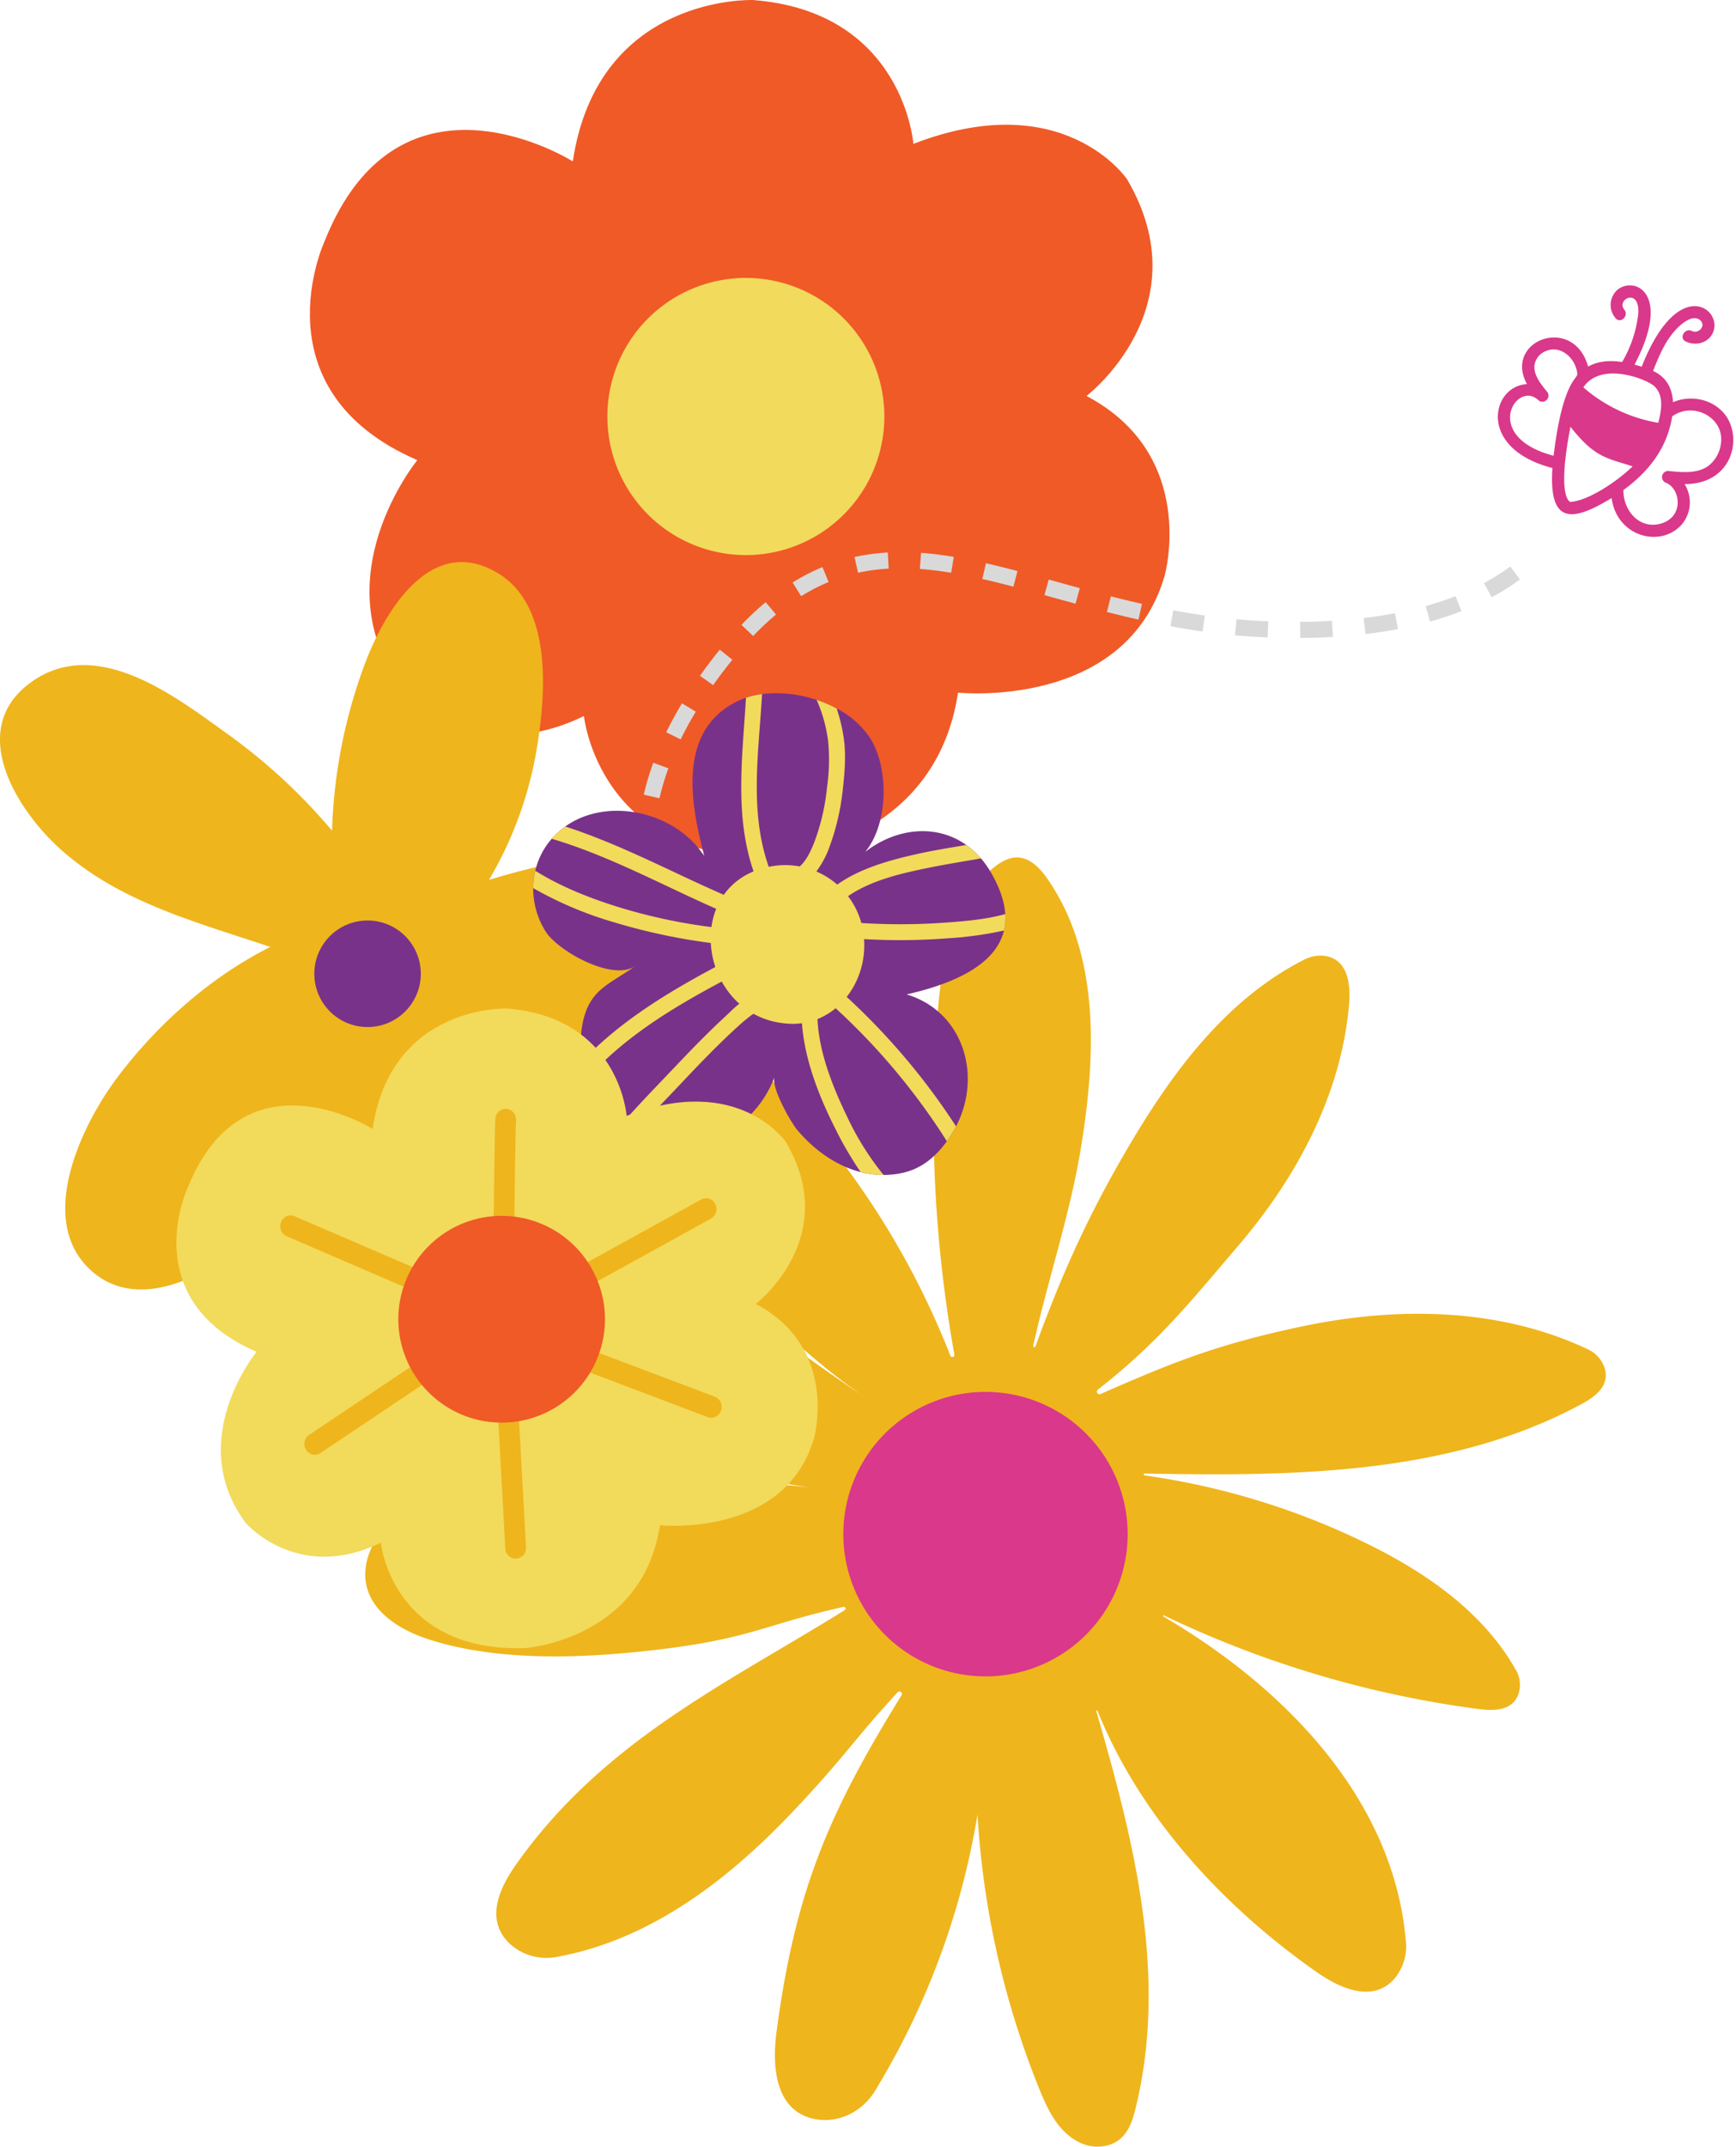 <svg xmlns="http://www.w3.org/2000/svg" width="537.989" height="664.866" viewBox="0 0 537.989 664.866"><g transform="translate(0)"><g transform="translate(96.036)"><path d="M187.019,44.56S184.057,3.632,137.344.008c0,0-48.084-1.868-55.87,49.973,0,0-53.571-33.84-76.889,24.658,0,0-21.527,46.123,28.708,67.871,0,0-30.258,36.894-4.312,71.248,0,0,21.532,24.755,55.947,8,0,0,4.584,45.564,59.951,43.757,0,0,48.8-3.377,55.978-50.994,0,0,51.908,5.425,64.016-36.16,0,0,10.62-37.346-24.191-55.727,0,0,35.883-27.373,12.56-67.121,0,0-19.515-29.031-66.223-10.953" transform="translate(0 0.001)" fill="#f05a27"/><path d="M17.217,59.69a42.918,42.918,0,1,1,42.915,42.915A42.914,42.914,0,0,1,17.217,59.69" transform="translate(74.974 69.31)" fill="#f2da5c"/></g><path d="M-262.627,9180.979a58.192,58.192,0,0,1-3.514-9.828l4.84-1.255a53.15,53.15,0,0,0,3.211,8.98Zm-5.239-20.1a64.642,64.642,0,0,1,.018-10.392l4.984.405a59.631,59.631,0,0,0-.017,9.586Zm6.486-19.5-4.874-1.115a83.551,83.551,0,0,1,2.931-9.877l4.7,1.709A78.51,78.51,0,0,0-261.381,9141.372Zm6.57-18.239-4.495-2.19c1.444-2.963,3.088-5.981,4.886-8.972l4.285,2.577C-251.857,9117.413-253.43,9120.3-254.81,9123.133Zm10.052-16.8-4.082-2.887c1.826-2.583,3.808-5.209,5.892-7.806l.241-.3,3.891,3.14-.232.288C-241.069,9101.29-242.99,9103.835-244.758,9106.335Zm181.945-14.606-.032-5c3.356-.021,6.677-.127,9.868-.312l.291,4.991C-55.964,9091.6-59.371,9091.706-62.813,9091.729Zm-10.109-.169-.233-.009c-3.252-.129-6.577-.349-9.882-.652l.458-4.979c3.219.3,6.457.51,9.622.636l.228.009Zm-159.443-.435-3.609-3.461a93.831,93.831,0,0,1,7.489-7.025l3.207,3.836A88.822,88.822,0,0,0-232.366,9091.125Zm189.785-.6-.59-4.965c3.329-.4,6.6-.9,9.71-1.492l.938,4.911C-35.752,9089.592-39.136,9090.112-42.581,9090.521Zm-50.508-.8c-3.242-.461-6.6-1.015-9.975-1.646l.919-4.915c3.306.618,6.589,1.16,9.759,1.61Zm70.5-3.062-1.344-4.815c3.217-.9,6.33-1.931,9.253-3.071l1.817,4.658C-15.936,9084.628-19.209,9085.715-22.585,9086.656Zm-90.361-.625c-3.111-.7-6.314-1.471-9.79-2.354l1.232-4.846c3.431.872,6.589,1.632,9.655,2.322Zm-19.5-4.921c-2.456-.669-4.9-1.346-7.264-2l-2.384-.659,1.331-4.819,2.387.66c2.359.652,4.8,1.327,7.244,1.994ZM-3.5,9079.136l-2.363-4.406a65.845,65.845,0,0,0,8.139-5.138l2.983,4.013A70.862,70.862,0,0,1-3.5,9079.136Zm-213.979-.337-2.645-4.243a63.308,63.308,0,0,1,9.24-4.772l1.913,4.62A58.282,58.282,0,0,0-217.484,9078.8Zm65.77-2.956c-3.6-.946-6.753-1.725-9.626-2.378l1.109-4.876c2.928.666,6.129,1.457,9.788,2.418Zm-19.288-4.3c-3.459-.573-6.63-.96-9.695-1.183l.362-4.986c3.219.233,6.539.638,10.151,1.236Zm-28.865,0-1.078-4.883a64.908,64.908,0,0,1,10.3-1.4l.281,4.992A59.817,59.817,0,0,0-199.868,9071.537Z" transform="translate(465.763 -8894.146)" fill="#d9d9d9"/><path d="M64.215,46.606c7.606,13.482-14.038,21.917-18.853,5.781-3.292,1.879-6.89,2.062-10.516,1.591A37.893,37.893,0,0,0,30.135,68.69c-.637,8.7,7,4.693,4.31,1.509-1.562-1.847,1.1-4.534,2.673-2.673a6.253,6.253,0,0,1-.451,8.791c-5.154,4.361-16.977-.641-5.679-23.087-.9-.224-1.356-.352-2.225-.6C18.746,79.324,6.013,72.164,6.446,65.419c.285-4.478,5.048-6.517,8.838-4.731,2.2,1.035.282,4.3-1.908,3.263-2.091-.983-4.446,1.751-2.489,3.368,2.161,1.786,5.252-.771,6.741-2.251,3.751-3.728,5.752-8.806,7.581-13.685-4.074-1.832-6.017-5.119-6.345-9.573-5.415,2.42-12.307,1.213-16.172-3.577-5.649-7-2.778-21.471,12.164-21.741a10.6,10.6,0,0,1,.561-12.38c6.231-7.57,20.119-4.5,21.979,7.706C50.67,3.277,56.678,4.5,55.886,20.783c23.73,5.7,19.2,25.248,8.329,25.824M24.6,46.528c2.354,2.282,16.846,7.665,22.128-.611a47.392,47.392,0,0,0-23.4-10.577c-.871,3.73-1.665,8.327,1.271,11.187M22.178,4.1C14.82,6.178,16,14.909,20.512,16.767a1.894,1.894,0,0,1-.5,3.714c-4.173-.323-9.28-.852-12.734,2.044A10.386,10.386,0,0,0,3.82,31.534c.782,6.481,9.28,10.328,15.23,5.871,1.388-9.764,6.856-17.129,14.729-23.07C33.764,8.176,28.815,2.241,22.178,4.1M50.209,10.38c-5.808.456-14.8,6.919-19.153,11.341,7.928,2.445,11.708,2.39,19.455,11.929,4.14-23.327-.728-23.234-.3-23.27m5.377,14.209c-2.441,23.5-7.114,23.852-6.915,25.539.529,4.551,5.092,8.919,9.792,6.863a5.538,5.538,0,0,0,3.551-4.88c0-2.955-2.216-5.531-4.016-7.663a1.892,1.892,0,0,1,2.673-2.675c6.778,6.127,17.583-11.622-5.083-17.184" transform="matrix(-1, -0.017, 0.017, -1, 536.632, 166.689)" fill="#da388b"/><g transform="translate(0 174.086)"><path d="M154.111,3.317c17.5,10.34,15.015,38.479,12.051,55.553a117.708,117.708,0,0,1-14.638,39.564C193.8,85.484,253.433,80.311,253.41,127.826c-.012,24.949-28.151,33.915-48.628,32.813-20.026-1.085-38.317-9.766-57.386-14.406a147.113,147.113,0,0,1,32.709,47.88c7.852,18.732,11.3,45.6-13.379,52.9-23.447,6.936-43.972-13.072-55.333-31.068A115.355,115.355,0,0,1,97.34,184.562a124.506,124.506,0,0,1-20.826,25.4c-12.5,11.529-35.342,23.383-49.783,7.974-14.922-15.925-.951-44.227,9.546-58.209,12.225-16.291,28.777-31.155,47.5-40.532C60.966,111.53,37.229,105.4,18.984,89.144,4.8,76.512-10.773,51.134,10.261,36.763c19.805-13.53,43.421,4.338,59.2,15.728a177.638,177.638,0,0,1,33.44,30.7A161.581,161.581,0,0,1,113.2,31.172c6.124-16.053,20.333-40,40.909-27.855" transform="translate(0)" fill="#efb51c"/><path d="M39.223,51.422A16.5,16.5,0,1,0,20.387,37.654,16.491,16.491,0,0,0,39.223,51.422" transform="translate(77.218 92.386)" fill="#79328a"/></g><g transform="translate(113.196 265.569)"><path d="M15.377,201.9c39.27-13.539,81.137-10.874,122.22-6.842-49.237-6.413-95.46-34.241-123.777-75.091-4.149-5.985-8.143-13.1-3.755-20.514A15.42,15.42,0,0,1,17.6,93.133c8.538-3.454,17.477-.779,25.6,2.386A189.614,189.614,0,0,1,73.42,110.649c28.568,17.543,55.962,39.648,82.572,57.3C136.323,154.9,115.81,133.91,97.538,114.97,82.442,99.329,68,82.526,60.56,61.806c-2.42-6.741-1.7-14.423,2.815-19.991,9.5-11.72,25.358-4.428,36.055,3.727a253.629,253.629,0,0,1,81.893,108.765.644.644,0,0,0,1.235-.356,414.9,414.9,0,0,1-5.134-106.112c1.318-16.375,4.494-34.325,17.265-44.66,2.147-1.735,4.7-3.259,7.459-3.176,3.983.117,7.07,3.449,9.334,6.725,16.3,23.562,14.924,54.877,10.307,83.156-3.387,20.742-10.3,40.988-14.779,61.307a.361.361,0,0,0,.7.184c7.214-19.763,14.874-37.557,26.577-57.931,14.095-24.552,31.182-48.815,56.552-61.725a10.975,10.975,0,0,1,6.652-1.213c7.008,1.112,7.9,8.688,7.4,14.734-2.275,27.689-15.986,53.47-34.013,74.612-16.537,19.4-25.342,30.426-43.864,44.977a.8.8,0,0,0,.812,1.357c22.633-9.906,35.971-15.3,62.031-20.853,29.614-6.3,61.485-6.013,88.969,6.97a9.718,9.718,0,0,1,5.29,5.946c1.574,5.507-3.082,8.827-7.281,11.091C336.159,191.257,287.9,191.685,241.545,190.8a.293.293,0,0,0-.044.584,228.892,228.892,0,0,1,67.437,20.4c18.951,9.117,37.2,21.426,47.641,39.848a9.1,9.1,0,0,1,.745,7.615c-1.975,5.206-7.8,5.089-12.565,4.461a322.78,322.78,0,0,1-97.24-28.946.182.182,0,1,0-.178.317c37.718,22.116,71.264,56.546,75.124,100.332a15.66,15.66,0,0,1-3.554,11.887c-6.753,7.57-16.887,2.948-24.157-2.147-28.9-20.258-54.683-48.114-67.826-80.853a.2.2,0,0,0-.378.134c11.82,40.594,22.149,81.9,12.248,122.654-1.235,5.1-3,10.568-9.356,11.948a12.677,12.677,0,0,1-8.66-1.352c-6.285-3.4-9.333-9.951-11.914-16.3a268.789,268.789,0,0,1-19.14-84.98,238.678,238.678,0,0,1-31.811,85.687c-3.827,6.224-10.986,9.94-18.189,8.716-12.554-2.142-13.733-15.958-12.315-26.766,5.818-44.259,16.4-68.355,38.786-104.571a.767.767,0,0,0-1.2-.94c-13.45,14.529-16.136,19.718-32.384,36.872-20.041,21.176-44.226,39.848-73.255,45.11a16.809,16.809,0,0,1-14.946-4.428c-7.186-7.264-2.865-16.8,2.125-23.907,27.133-38.63,65.529-56.324,102.084-79.09a.537.537,0,0,0-.406-.973c-23.556,5.206-28.334,9.595-55.489,12.977-23.35,2.909-51.051,4.305-73.411-3.043C8.586,238.525-2.767,230.716.6,217.428A22.666,22.666,0,0,1,15.377,201.9" transform="translate(0.003)" fill="#efb51c"/><path d="M26.636,73.816A44.059,44.059,0,1,0,70.695,29.757,44.056,44.056,0,0,0,26.636,73.816" transform="translate(121.515 135.758)" fill="#da388b"/><rect width="384.426" height="399.294" transform="translate(0)" fill="none"/></g><g transform="translate(165.237 214.688)"><path d="M.647,55A23.549,23.549,0,0,0,0,60.373,25.031,25.031,0,0,0,3.856,73.808c3.836,6.106,21,15.665,27.869,10.606-7.973,5.868-14.458,7.052-16.521,18.426a32.259,32.259,0,0,0,.021,11.12,37.182,37.182,0,0,0,1.4,5.592,37.586,37.586,0,0,0,4.888,9.747,29.216,29.216,0,0,0,4.832,5.358,26.413,26.413,0,0,0,4.037,2.853c15.69,8.973,37.693-.483,44.421-18.679-1.179,3.179,5.062,14.133,7.067,16.5,5.218,6.157,12.01,11.054,19.608,12.99a28.618,28.618,0,0,0,7.113.892,27.881,27.881,0,0,0,5.712-.61c6.011-1.268,10.457-5.045,13.895-9.838l0,0q1.1-1.535,2.068-3.188c.275-.462.533-.938.781-1.411,8.2-15.717,2.265-35.61-15.334-40.87,14.162-3.21,27.584-8.96,30.18-19.786a16.655,16.655,0,0,0,.4-5.091c-.234-3.739-1.6-7.973-4.374-12.778a29.462,29.462,0,0,0-3.162-4.481,24.958,24.958,0,0,0-4.533-4.148c-9.3-6.592-21.708-5.323-31.357,2.165,7.365-8.836,7.318-26.118,1.6-35.2A27.457,27.457,0,0,0,94.051,4.749a38.989,38.989,0,0,0-6.205-2.657l0,0A38.715,38.715,0,0,0,70.923.278a25.8,25.8,0,0,0-4.98,1.131,21.329,21.329,0,0,0-2.42.97C44.586,11.407,48.676,34.173,53.083,50.607,44.452,36.855,23.2,31.819,9.93,41.293a23.651,23.651,0,0,0-4.182,3.8c-.235.262-.46.53-.678.8A22.972,22.972,0,0,0,.647,55" transform="translate(-0.001)" fill="#79328a"/><g transform="translate(0.001 0.278)"><path d="M36.166,44.4c-1.061,2.809-2.45,6.179-4.8,8.322a8.271,8.271,0,0,1-2.088,1.418c-2.867,1.345-.892,5.851,1.981,4.5a14.438,14.438,0,0,0,5.25-4.363,29.166,29.166,0,0,0,4.041-7.566,74.583,74.583,0,0,0,4.182-18.272c.567-5.123.981-10.531.212-15.655a52.5,52.5,0,0,0-2.159-8.96A38.911,38.911,0,0,0,36.58,1.174a45.565,45.565,0,0,1,3.554,12.748,60.2,60.2,0,0,1-.3,14.023A68.823,68.823,0,0,1,36.166,44.4" transform="translate(51.265 0.641)" fill="#f2da5b"/><path d="M42.316,1.287C41.25,19.339,38.68,37.663,44.668,55.08c.169.5.348.991.531,1.484,1.116,2.98,5.612.979,4.508-1.979-.114-.307-.228-.61-.339-.924-6.075-17.2-3.085-35.631-2.072-53.5a25.774,25.774,0,0,0-4.98,1.131" transform="translate(23.628 -0.156)" fill="#f2da5b"/><path d="M46.645,26.959C64.35,32.2,80.689,41.206,97.622,48.653q1.581.7,3.17,1.375c2.923,1.243,4.7-3.347,1.785-4.585q-1.305-.556-2.607-1.12c-16.4-7.167-32.19-15.7-49.144-21.166a23.643,23.643,0,0,0-4.182,3.8" transform="translate(-40.897 17.858)" fill="#f2da5b"/><path d="M45.465,30.841a23.548,23.548,0,0,0-.646,5.378A115.8,115.8,0,0,0,69.962,46.831a186.33,186.33,0,0,0,29.891,6.382q4.365.564,8.752.927c3.151.259,3.672-4.638.5-4.895q-4.528-.374-9.046-.958a170.54,170.54,0,0,1-28.313-6.043c-9.114-2.8-18.171-6.343-26.28-11.4" transform="translate(-44.82 23.875)" fill="#f2da5b"/><path d="M46.4,77.721a37.232,37.232,0,0,0,1.4,5.592c11.316-12.9,26.707-22.193,41.81-30.241q1.91-1.016,3.805-2c2.8-1.464.835-5.975-1.986-4.506q-1.9.99-3.793,2C72.769,56.5,57.94,65.529,46.4,77.721" transform="translate(-31.18 35.96)" fill="#f2da5b"/><path d="M42.207,93.289a26.5,26.5,0,0,0,4.037,2.853c5.273-6.049,10.9-11.844,16.345-17.607,4.743-5.013,9.542-9.995,14.577-14.715,1.744-1.633,3.506-3.272,5.391-4.74.382-.3.765-.6,1.164-.874.057-.041.266-.169.433-.269.095-.057.173-.107.194-.125l-.005,0c.128-.071.221-.119.282-.15,2.348-.246,3.422-3.889.749-4.686-1.847-.555-3.836.456-5.628,1.838-1.641,1.254-3.115,2.817-4.192,3.809-5.348,4.9-10.41,10.13-15.408,15.389-5.991,6.3-12.177,12.637-17.939,19.278" transform="translate(-15.863 41.089)" fill="#f2da5b"/><path d="M21.188,55.593c-.043,1.578-.005,3.165.107,4.75.8,11.339,5.364,22.86,10.371,32.737a109.075,109.075,0,0,0,7.821,13.379,28.606,28.606,0,0,0,7.113.892c-.205-.248-.408-.5-.612-.749a87.222,87.222,0,0,1-10.4-16.687C31.051,80.582,26.589,69.7,26.11,59.065q-.07-1.493-.027-2.973c.089-3.149-4.807-3.68-4.895-.5" transform="translate(61.992 41.585)" fill="#f2da5b"/><path d="M9.5,52.948q3.951,3.239,7.727,6.685A203.867,203.867,0,0,1,51.7,100.821c.736-1.022,1.423-2.085,2.068-3.187.275-.464.533-.938.781-1.412a209.14,209.14,0,0,0-33.905-40.1q-4-3.672-8.212-7.122C9.976,46.983,7.056,50.947,9.5,52.948" transform="translate(76.493 37.662)" fill="#f2da5b"/><path d="M2.136,45.608q3.4.31,6.819.508a194.459,194.459,0,0,0,26.427-.282,109.745,109.745,0,0,0,16.953-2.377,16.638,16.638,0,0,0,.407-5.089c-6.177,1.7-12.875,2.236-18.832,2.661a193.262,193.262,0,0,1-25.829.1c-1.819-.116-3.634-.251-5.444-.417-3.156-.287-3.666,4.608-.5,4.895" transform="translate(93.56 29.77)" fill="#f2da5b"/><path d="M8.736,47.651a26.935,26.935,0,0,1,5.851-5.407c7.229-5,16.737-7.127,25-8.812,5.36-1.093,10.806-1.944,16.223-2.919a24.97,24.97,0,0,0-4.533-4.149c-5.266.892-10.539,1.73-15.7,2.9-8.32,1.885-17.25,4.363-24.317,9.38a31.1,31.1,0,0,0-6.468,6.07C2.812,47.2,6.769,50.127,8.736,47.651" transform="translate(82.953 20.368)" fill="#f2da5b"/><path d="M25.66,60.349c-3.7-12.641,1.587-27.506,18.051-30.166a24.459,24.459,0,0,1,28.4,23.4c.608,13.615-9.513,26.247-23.477,25.4-12.19-.74-20.162-9.048-22.969-18.632" transform="translate(30.461 23.105)" fill="#f2da5b"/></g></g><g transform="translate(54.662 312.349)"><path d="M139.525,33.244S137.316,2.709,102.465.006c0,0-35.873-1.394-41.682,37.282,0,0-39.966-25.247-57.363,18.4,0,0-16.06,34.41,21.417,50.635,0,0-22.574,27.525-3.217,53.154,0,0,16.064,18.469,41.739,5.97,0,0,3.42,33.993,44.726,32.645,0,0,36.409-2.52,41.762-38.044,0,0,38.726,4.048,47.759-26.977,0,0,7.923-27.862-18.047-41.575,0,0,26.771-20.422,9.37-50.076,0,0-14.559-21.658-49.405-8.172" transform="translate(0.003 0.001)" fill="#f2da5b"/><rect width="198.748" height="198.124" transform="translate(0 0.002)" fill="none"/><path d="M28.349,8.117a3.311,3.311,0,0,1,3.014,3.538c-.26,4.5-.532,33.943-.532,33.977a3.281,3.281,0,0,1-3.205,3.316h-.038a3.3,3.3,0,0,1-3.174-3.389c0-.05.264-29.271.54-34.291a3.277,3.277,0,0,1,3.2-3.155c.065,0,.13,0,.2,0" transform="translate(73.896 22.956)" fill="#efb51c"/><path d="M53.325,17.137a3.419,3.419,0,0,1-1.336,4.522L12.9,43.207a3.018,3.018,0,0,1-1.493.387A3.2,3.2,0,0,1,8.568,41.8a3.424,3.424,0,0,1,1.34-4.526l39.086-21.54a3.089,3.089,0,0,1,1.5-.391,3.175,3.175,0,0,1,2.834,1.792" transform="translate(113.671 43.418)" fill="#efb51c"/><path d="M12.076,27.822,49.818,42.086a3.4,3.4,0,0,1,1.926,4.3A3.22,3.22,0,0,1,48.726,48.6a3,3,0,0,1-1.088-.2L9.893,34.129a3.387,3.387,0,0,1-1.922-4.293,3.2,3.2,0,0,1,3.01-2.217,3.075,3.075,0,0,1,1.1.2" transform="translate(117.036 78.145)" fill="#efb51c"/><path d="M30.017,34.508l2.409,43.639a3.306,3.306,0,0,1-3.017,3.542,1.636,1.636,0,0,1-.191.008,3.268,3.268,0,0,1-3.2-3.155L23.611,34.895a3.3,3.3,0,0,1,3.014-3.542c.061,0,.123-.008.184-.008a3.282,3.282,0,0,1,3.209,3.163" transform="translate(75.924 88.687)" fill="#efb51c"/><path d="M71.087,29.893a3.438,3.438,0,0,1-.969,4.63L35.853,57.468A3.074,3.074,0,0,1,34.126,58a3.178,3.178,0,0,1-2.7-1.551,3.435,3.435,0,0,1,.973-4.626L66.652,28.878a3.108,3.108,0,0,1,1.731-.528,3.161,3.161,0,0,1,2.7,1.543" transform="translate(8.769 80.213)" fill="#efb51c"/><path d="M35.908,16.99,75.526,34.049a3.408,3.408,0,0,1,1.739,4.381A3.2,3.2,0,0,1,74.3,40.509a3.03,3.03,0,0,1-1.222-.257L33.461,23.185a3.4,3.4,0,0,1-1.742-4.377,3.207,3.207,0,0,1,2.964-2.075,3.114,3.114,0,0,1,1.225.257" transform="translate(0.716 47.345)" fill="#efb51c"/><path d="M17.217,48.791A32.019,32.019,0,1,1,49.234,80.807,32.016,32.016,0,0,1,17.217,48.791" transform="translate(51.565 47.449)" fill="#f05a27"/><rect width="198.748" height="198.124" transform="translate(0 0.002)" fill="none"/></g></g></svg>